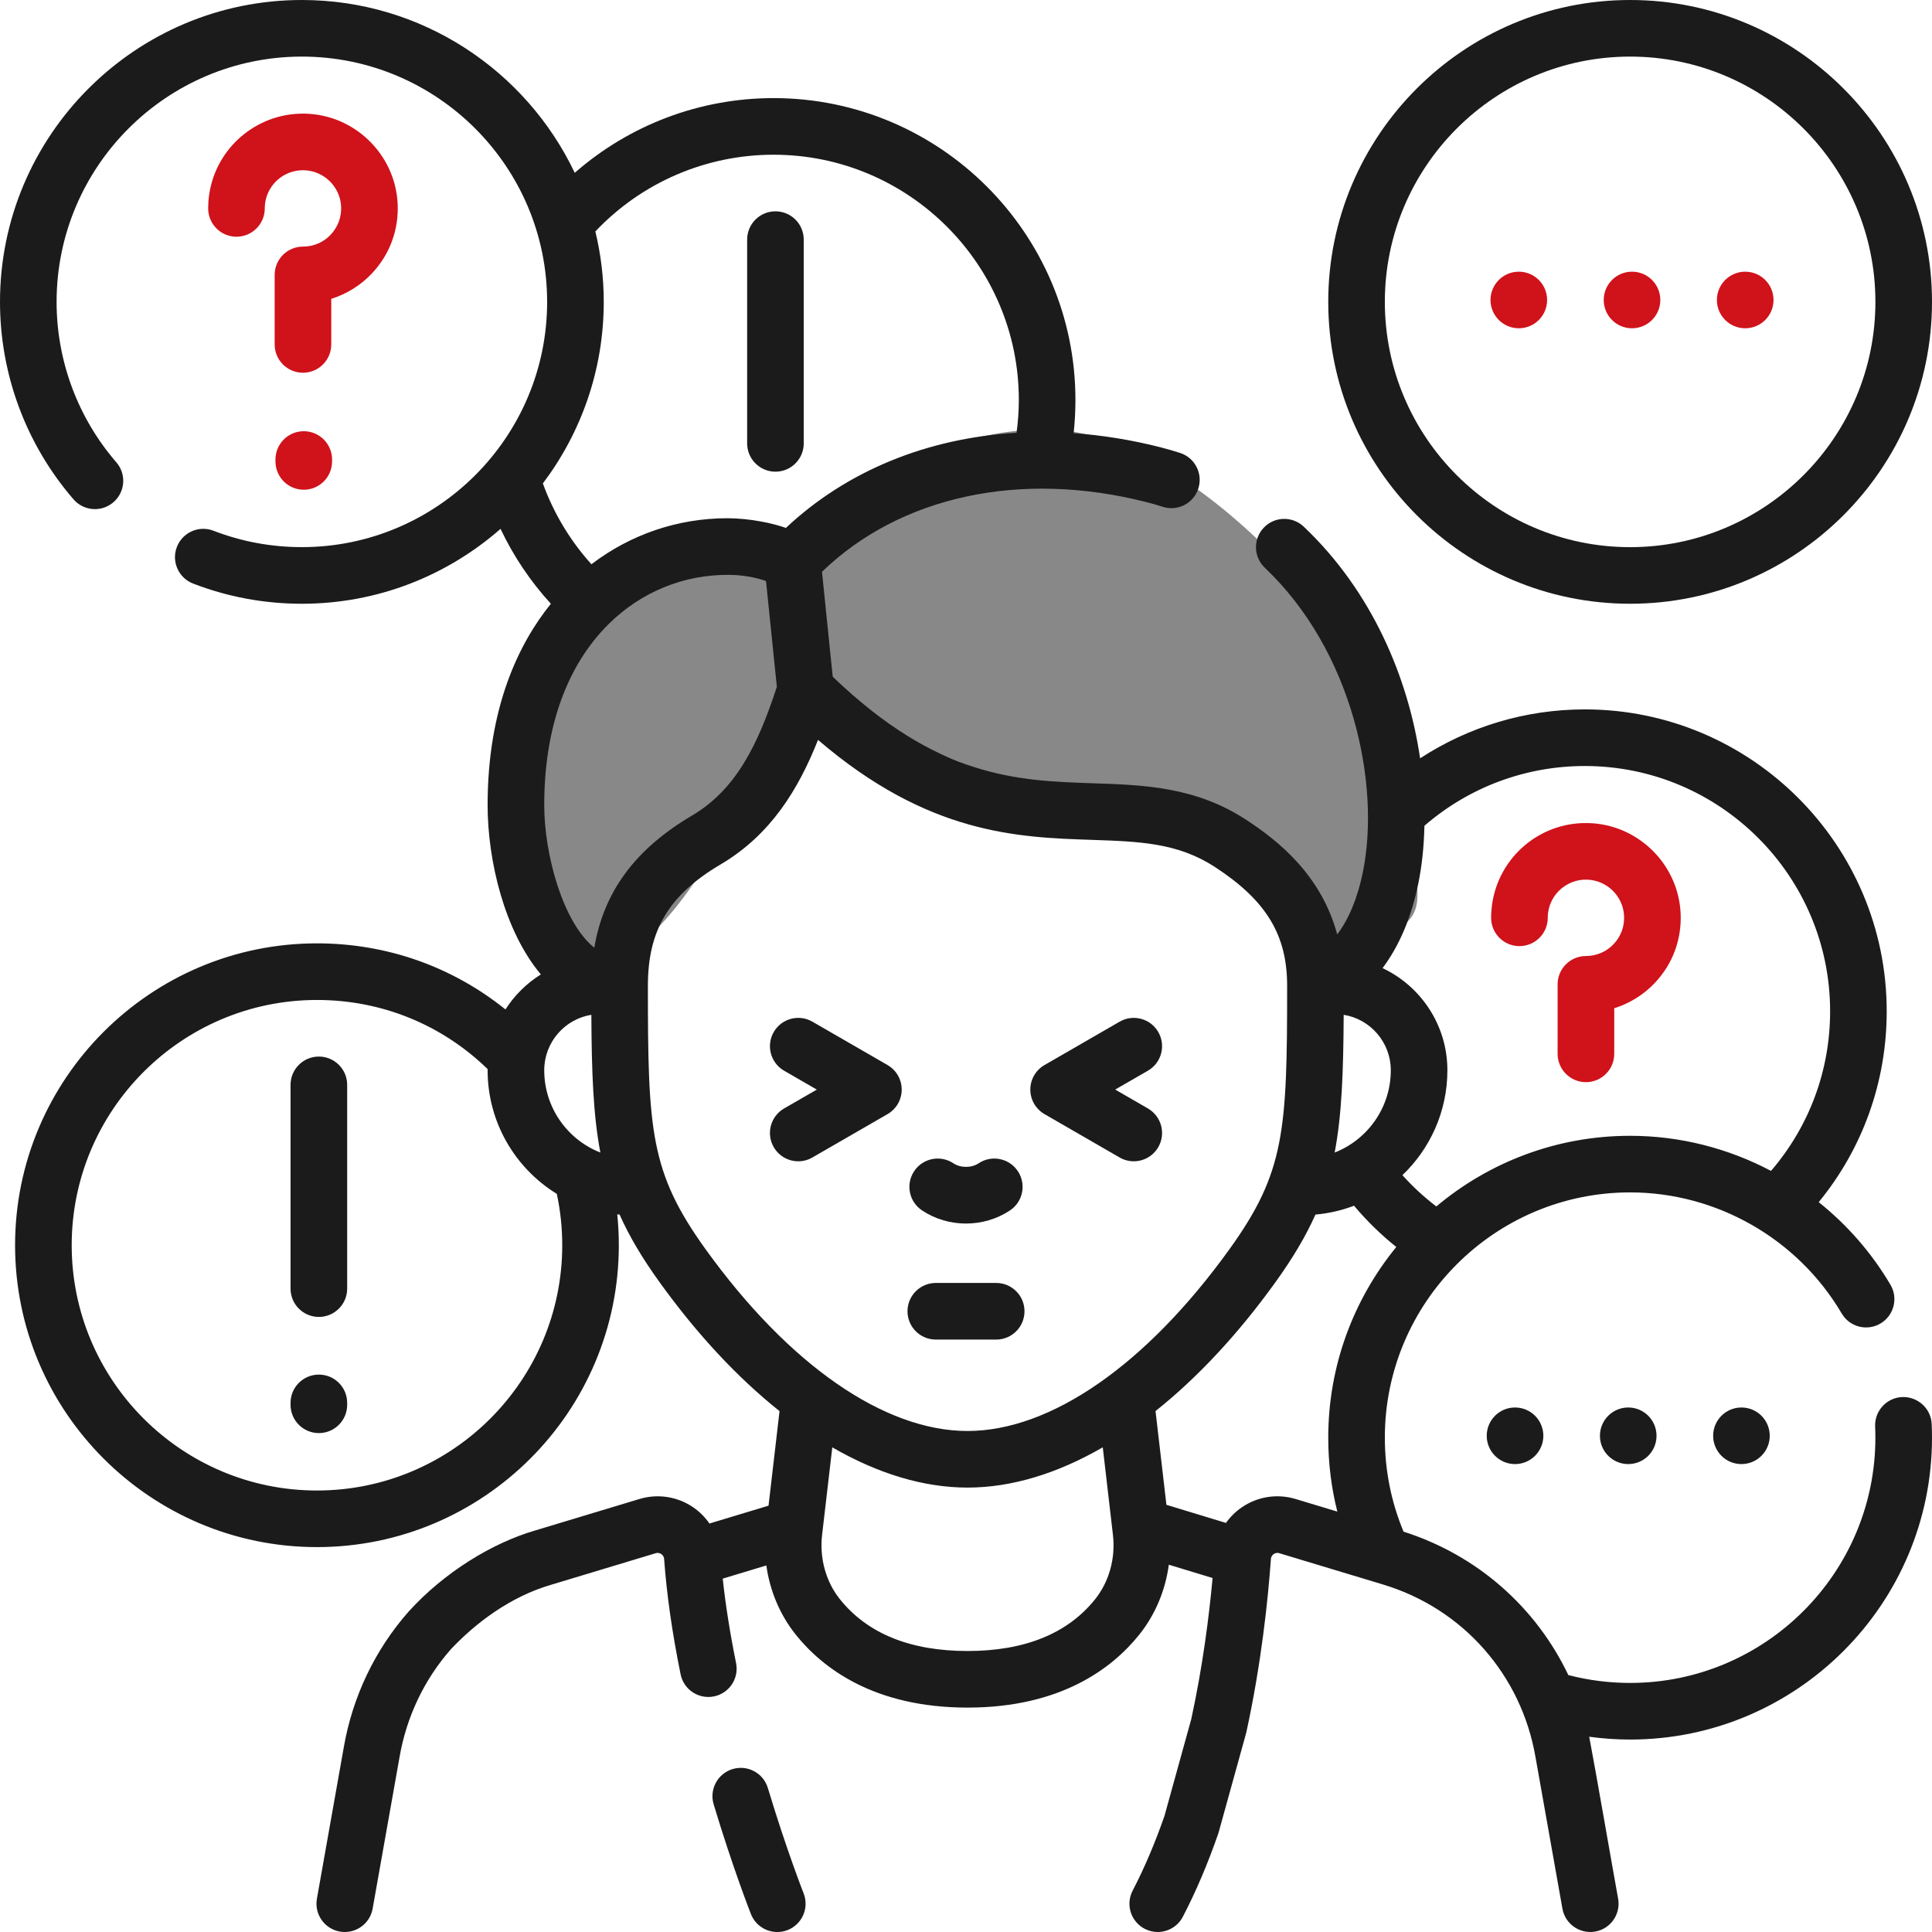 <svg width="72" height="72" viewBox="0 0 72 72" fill="none" xmlns="http://www.w3.org/2000/svg">
<g clip-path="url(#clip0_20468_66549)">
<path d="M29.5 21.999C30 26.5 25.314 36 22 36C18.686 36 19 31.313 19 28C19 24.686 21.686 20.5 25 20.5C28.314 20.5 29.5 18.685 29.5 21.999Z" fill="#888888"/>
<path d="M52 28.5C52 32.366 55.023 35 49.5 35C45.5 30.5 29.5 27.866 29.5 24C29.5 20.134 33.477 16 39 16C44.523 16 52 24.634 52 28.5Z" fill="#888888"/>
<path d="M56.625 35.259C57.208 35.259 57.68 34.787 57.68 34.205C57.68 34.137 57.684 34.07 57.694 34.005C57.791 33.303 58.395 32.781 59.104 32.781C59.113 32.781 59.123 32.781 59.133 32.782C59.875 32.796 60.486 33.388 60.524 34.127C60.545 34.523 60.407 34.898 60.135 35.184C59.863 35.47 59.497 35.628 59.103 35.628C58.52 35.628 58.048 36.1 58.048 36.683V39.274C58.048 39.856 58.52 40.329 59.103 40.329C59.686 40.329 60.158 39.856 60.158 39.274V37.575C60.727 37.396 61.249 37.075 61.665 36.636C62.339 35.927 62.682 34.997 62.631 34.018C62.535 32.179 61.017 30.71 59.175 30.673C57.382 30.634 55.851 31.944 55.604 33.713C55.582 33.874 55.57 34.04 55.57 34.205C55.57 34.787 56.042 35.259 56.625 35.259Z" fill="#D0121B"/>
<path d="M28.898 17.578C29.481 17.578 29.953 17.106 29.953 16.523V8.93C29.953 8.347 29.481 7.875 28.898 7.875C28.316 7.875 27.844 8.347 27.844 8.93V16.523C27.844 17.106 28.316 17.578 28.898 17.578Z" fill="#1B1B1B"/>
<path d="M60.75 22.5C66.953 22.5 72 17.453 72 11.25C72 5.047 66.953 0 60.75 0C54.547 0 49.5 5.047 49.5 11.25C49.5 17.453 54.547 22.5 60.75 22.5ZM60.75 2.109C65.79 2.109 69.891 6.21 69.891 11.25C69.891 16.29 65.79 20.391 60.75 20.391C55.71 20.391 51.609 16.29 51.609 11.25C51.609 6.21 55.71 2.109 60.75 2.109Z" fill="#1B1B1B"/>
<path d="M14.819 7.581C14.723 5.742 13.205 4.272 11.363 4.235C11.339 4.235 11.315 4.234 11.291 4.234C9.533 4.234 8.035 5.53 7.792 7.275C7.769 7.437 7.758 7.602 7.758 7.767C7.758 8.35 8.23 8.822 8.812 8.822C9.395 8.822 9.867 8.35 9.867 7.767C9.867 7.7 9.872 7.633 9.881 7.567C9.979 6.865 10.582 6.344 11.291 6.344C11.301 6.344 11.311 6.344 11.32 6.344C12.062 6.359 12.674 6.95 12.712 7.69C12.732 8.085 12.594 8.46 12.323 8.747C12.051 9.033 11.684 9.19 11.29 9.19C10.708 9.19 10.236 9.662 10.236 10.245V12.836C10.236 13.419 10.708 13.891 11.29 13.891C11.873 13.891 12.345 13.419 12.345 12.836V11.137C12.914 10.959 13.436 10.637 13.852 10.199C14.526 9.489 14.869 8.559 14.819 7.581Z" fill="#D0121B"/>
<path d="M11.32 16.07C10.738 16.07 10.266 16.542 10.266 17.125V17.196C10.266 17.779 10.738 18.251 11.32 18.251C11.903 18.251 12.375 17.779 12.375 17.196V17.125C12.375 16.543 11.903 16.07 11.32 16.07Z" fill="#D0121B"/>
<path d="M11.883 51.227C11.3 51.227 10.828 51.699 10.828 52.281V52.352C10.828 52.935 11.3 53.407 11.883 53.407C12.465 53.407 12.938 52.935 12.938 52.352V52.281C12.938 51.699 12.465 51.227 11.883 51.227Z" fill="#1B1B1B"/>
<path d="M11.883 49.078C12.465 49.078 12.938 48.606 12.938 48.023V40.43C12.938 39.847 12.465 39.375 11.883 39.375C11.3 39.375 10.828 39.847 10.828 40.43V48.023C10.828 48.606 11.3 49.078 11.883 49.078Z" fill="#1B1B1B"/>
<path d="M70.888 52.064C70.306 52.09 69.856 52.582 69.881 53.164C69.887 53.302 69.89 53.441 69.89 53.578C69.89 58.618 65.79 62.718 60.75 62.718C59.968 62.718 59.195 62.619 58.447 62.425C57.245 59.9 55.054 57.955 52.306 57.08C51.845 55.971 51.609 54.795 51.609 53.578C51.609 48.538 55.71 44.437 60.75 44.437C63.975 44.437 66.997 46.166 68.635 48.95C68.93 49.452 69.576 49.62 70.078 49.324C70.58 49.029 70.748 48.383 70.453 47.881C69.748 46.684 68.836 45.646 67.778 44.801C69.419 42.798 70.312 40.313 70.312 37.687C70.312 31.484 65.266 26.437 59.062 26.437C56.859 26.437 54.737 27.077 52.923 28.261C52.485 25.278 51.147 22.056 48.587 19.627C48.164 19.226 47.497 19.243 47.096 19.666C46.695 20.088 46.712 20.756 47.135 21.157C50.41 24.265 51.454 29.213 50.792 32.493C50.597 33.459 50.269 34.248 49.834 34.823C49.24 32.629 47.679 31.36 46.44 30.55C44.555 29.318 42.62 29.253 40.748 29.191C37.904 29.096 34.966 28.995 31.033 25.219L30.633 21.309C33.554 18.486 38.038 17.515 42.738 18.716C42.939 18.767 43.138 18.825 43.331 18.887C43.886 19.066 44.48 18.761 44.658 18.206C44.837 17.652 44.532 17.058 43.977 16.879C43.744 16.804 43.503 16.734 43.26 16.672C42.164 16.392 41.077 16.218 40.011 16.143C40.056 15.733 40.078 15.32 40.078 14.906C40.078 8.702 35.032 3.656 28.828 3.656C26.079 3.656 23.457 4.656 21.419 6.441C19.612 2.638 15.734 0 11.25 0C5.047 0 0 5.047 0 11.25C0 13.954 0.973 16.567 2.74 18.609C3.122 19.049 3.788 19.098 4.228 18.716C4.669 18.335 4.717 17.669 4.335 17.229C2.9 15.57 2.109 13.447 2.109 11.25C2.109 6.21 6.21 2.109 11.25 2.109C16.29 2.109 20.39 6.21 20.39 11.25C20.39 16.29 16.29 20.39 11.25 20.39C10.113 20.39 9.005 20.185 7.956 19.779C7.413 19.569 6.802 19.839 6.592 20.383C6.382 20.926 6.652 21.537 7.195 21.747C8.488 22.247 9.852 22.5 11.25 22.5C14.084 22.5 16.674 21.445 18.654 19.709C19.134 20.725 19.766 21.666 20.529 22.5C19.338 23.976 18.172 26.352 18.172 30.003C18.172 32.082 18.804 34.705 20.156 36.314C19.626 36.645 19.174 37.092 18.837 37.619C16.852 36.023 14.41 35.156 11.812 35.156C5.609 35.156 0.562 40.203 0.562 46.406C0.562 52.609 5.609 57.656 11.812 57.656C18.016 57.656 23.062 52.609 23.062 46.406C23.062 46.021 23.042 45.637 23.003 45.256C23.032 45.259 23.061 45.26 23.09 45.263C23.451 46.074 23.933 46.885 24.582 47.786C25.985 49.736 27.498 51.351 29.051 52.588L28.641 56.112L26.439 56.777C26.28 56.547 26.079 56.343 25.841 56.178C25.25 55.771 24.516 55.657 23.828 55.864L19.958 57.032C18.339 57.501 16.55 58.601 15.23 60.057C13.975 61.479 13.139 63.23 12.812 65.116L11.81 70.761C11.708 71.334 12.091 71.882 12.664 71.984C12.726 71.995 12.788 72 12.85 72C13.351 72 13.796 71.641 13.887 71.13L14.89 65.48C15.15 63.977 15.812 62.588 16.805 61.46C17.709 60.504 19.001 59.501 20.568 59.051L24.438 57.883C24.529 57.856 24.601 57.886 24.645 57.916C24.689 57.946 24.743 58.003 24.75 58.101C24.844 59.406 25.05 60.852 25.364 62.397C25.48 62.967 26.037 63.336 26.607 63.22C27.178 63.105 27.547 62.548 27.431 61.977C27.205 60.863 27.039 59.809 26.934 58.831L28.559 58.34C28.691 59.287 29.068 60.187 29.661 60.925C30.655 62.163 32.571 63.637 36.057 63.637C39.543 63.637 41.459 62.162 42.452 60.925C43.051 60.179 43.431 59.269 43.559 58.312L45.189 58.808C45.061 60.217 44.826 62.079 44.396 64.063L43.395 67.679C43.041 68.694 42.643 69.629 42.211 70.457C41.941 70.973 42.141 71.61 42.657 71.88C42.813 71.961 42.98 72 43.145 72C43.525 72 43.892 71.794 44.08 71.433C44.565 70.505 45.009 69.463 45.399 68.338C45.406 68.317 45.413 68.295 45.419 68.274L46.437 64.597C46.442 64.578 46.447 64.559 46.451 64.54C47.006 61.989 47.253 59.63 47.363 58.101C47.37 58.003 47.424 57.946 47.468 57.916C47.512 57.886 47.583 57.855 47.675 57.883L51.545 59.051C54.517 59.948 56.693 62.412 57.224 65.484L58.227 71.129C58.328 71.703 58.877 72.084 59.449 71.984C60.023 71.882 60.405 71.334 60.303 70.761C60.051 69.373 59.475 66.03 59.225 64.723C59.728 64.792 60.237 64.828 60.75 64.828C66.953 64.828 72 59.781 72 53.578C72 53.41 71.996 53.239 71.989 53.071C71.963 52.489 71.469 52.042 70.888 52.064ZM68.203 37.687C68.203 39.896 67.424 41.981 66 43.636C64.403 42.792 62.604 42.328 60.75 42.328C58.003 42.328 55.483 43.319 53.528 44.961C53.07 44.612 52.648 44.223 52.264 43.795C53.295 42.811 53.94 41.422 53.94 39.885C53.94 38.204 52.95 36.751 51.524 36.079C52.146 35.25 52.603 34.181 52.859 32.911C52.992 32.254 53.068 31.534 53.084 30.774C54.745 29.336 56.854 28.547 59.062 28.547C64.102 28.547 68.203 32.647 68.203 37.687ZM50.075 37.819C51.068 37.978 51.831 38.843 51.831 39.886C51.831 41.28 50.962 42.474 49.739 42.952C50.004 41.562 50.064 39.967 50.075 37.819ZM22.5 11.25C22.5 10.346 22.39 9.468 22.187 8.625C23.912 6.802 26.305 5.766 28.828 5.766C33.868 5.766 37.969 9.866 37.969 14.906C37.969 15.316 37.938 15.725 37.884 16.129C34.567 16.323 31.558 17.539 29.289 19.674C28.809 19.503 27.957 19.315 27.11 19.313C25.26 19.313 23.499 19.916 22.041 21.028C21.247 20.149 20.633 19.126 20.231 18.016C21.654 16.132 22.5 13.788 22.5 11.25ZM22.678 23.261C23.886 22.063 25.478 21.41 27.159 21.423C27.651 21.427 28.109 21.503 28.547 21.652L28.951 25.595C28.24 27.782 27.413 29.436 25.787 30.395C23.679 31.639 22.499 33.225 22.148 35.319C20.985 34.389 20.282 31.859 20.282 30.003C20.282 27.148 21.11 24.817 22.678 23.261ZM20.282 39.885C20.282 38.843 21.045 37.978 22.038 37.819C22.049 39.967 22.108 41.562 22.374 42.952C21.151 42.474 20.282 41.28 20.282 39.885ZM20.953 46.406C20.953 51.446 16.853 55.547 11.812 55.547C6.772 55.547 2.672 51.446 2.672 46.406C2.672 41.366 6.772 37.266 11.812 37.266C14.218 37.266 16.46 38.179 18.174 39.843C18.173 39.858 18.172 39.871 18.172 39.885C18.172 41.832 19.206 43.542 20.751 44.492C20.885 45.118 20.953 45.76 20.953 46.406ZM26.294 46.554C24.23 43.686 24.145 42.151 24.145 36.736C24.145 34.66 24.931 33.35 26.859 32.212C28.726 31.111 29.761 29.404 30.485 27.573C34.587 31.096 37.938 31.208 40.677 31.299C42.475 31.36 43.895 31.407 45.286 32.316C47.191 33.561 47.968 34.842 47.968 36.736C47.968 42.152 47.883 43.686 45.819 46.554C42.72 50.859 39.162 53.329 36.056 53.329C32.951 53.329 29.393 50.859 26.294 46.554ZM40.807 59.605C39.782 60.881 38.184 61.528 36.056 61.528C33.929 61.528 32.331 60.881 31.306 59.605C30.779 58.949 30.536 58.073 30.637 57.201L31.017 53.938C32.712 54.918 34.421 55.438 36.056 55.438C37.693 55.438 39.402 54.918 41.097 53.937L41.476 57.202C41.577 58.073 41.334 58.949 40.807 59.605ZM46.272 56.178C46.041 56.337 45.845 56.534 45.688 56.755L43.469 56.08L43.063 52.586C44.616 51.35 46.128 49.735 47.531 47.786C48.179 46.885 48.662 46.074 49.023 45.263C49.525 45.219 50.007 45.107 50.461 44.934C50.935 45.498 51.462 46.012 52.036 46.472C50.452 48.41 49.5 50.885 49.5 53.578C49.5 54.519 49.613 55.44 49.838 56.333L48.285 55.864C47.597 55.656 46.864 55.771 46.272 56.178Z" fill="#1B1B1B"/>
<path d="M28.616 66.634C28.448 66.076 27.859 65.76 27.302 65.928C26.744 66.096 26.428 66.684 26.596 67.242C27.315 69.629 27.959 71.265 27.986 71.334C28.15 71.748 28.547 72.001 28.968 72.001C29.097 72.001 29.228 71.977 29.355 71.927C29.897 71.712 30.162 71.1 29.948 70.558C29.942 70.542 29.309 68.936 28.616 66.634Z" fill="#1B1B1B"/>
<path d="M38.924 41.519L41.725 43.136C41.891 43.232 42.072 43.278 42.251 43.278C42.616 43.278 42.97 43.088 43.166 42.75C43.457 42.246 43.284 41.601 42.779 41.309L41.56 40.605L42.779 39.902C43.284 39.611 43.457 38.965 43.166 38.461C42.874 37.956 42.229 37.784 41.725 38.075L38.924 39.692C38.598 39.881 38.397 40.229 38.397 40.605C38.397 40.982 38.598 41.33 38.924 41.519Z" fill="#1B1B1B"/>
<path d="M33.077 39.692L30.276 38.075C29.771 37.784 29.126 37.956 28.835 38.461C28.544 38.965 28.716 39.611 29.221 39.902L30.44 40.606L29.221 41.309C28.716 41.601 28.544 42.246 28.835 42.75C29.03 43.089 29.385 43.278 29.749 43.278C29.928 43.278 30.11 43.232 30.276 43.136L33.077 41.519C33.403 41.331 33.604 40.983 33.604 40.606C33.604 40.229 33.403 39.881 33.077 39.692Z" fill="#1B1B1B"/>
<path d="M38.18 48.867C38.18 48.285 37.708 47.812 37.125 47.812H34.875C34.292 47.812 33.82 48.285 33.82 48.867C33.82 49.45 34.292 49.922 34.875 49.922H37.125C37.708 49.922 38.18 49.45 38.18 48.867Z" fill="#1B1B1B"/>
<path d="M34.361 45.108C34.851 45.435 35.425 45.598 36 45.598C36.575 45.598 37.149 45.435 37.64 45.108C38.124 44.785 38.255 44.13 37.932 43.646C37.609 43.161 36.955 43.03 36.47 43.353C36.202 43.531 35.798 43.531 35.53 43.353C35.046 43.03 34.391 43.161 34.068 43.646C33.745 44.13 33.876 44.785 34.361 45.108Z" fill="#1B1B1B"/>
<path d="M56.602 12.234C57.184 12.234 57.656 11.762 57.656 11.18C57.656 10.597 57.184 10.125 56.602 10.125C56.019 10.125 55.547 10.597 55.547 11.18C55.547 11.762 56.019 12.234 56.602 12.234Z" fill="#D0121B"/>
<path d="M65.039 12.234C65.622 12.234 66.094 11.762 66.094 11.18C66.094 10.597 65.622 10.125 65.039 10.125C64.457 10.125 63.984 10.597 63.984 11.18C63.984 11.762 64.457 12.234 65.039 12.234Z" fill="#D0121B"/>
<path d="M60.82 12.234C61.403 12.234 61.875 11.762 61.875 11.18C61.875 10.597 61.403 10.125 60.82 10.125C60.238 10.125 59.766 10.597 59.766 11.18C59.766 11.762 60.238 12.234 60.82 12.234Z" fill="#D0121B"/>
<path d="M56.461 54.562C57.043 54.562 57.516 54.09 57.516 53.508C57.516 52.925 57.043 52.453 56.461 52.453C55.878 52.453 55.406 52.925 55.406 53.508C55.406 54.09 55.878 54.562 56.461 54.562Z" fill="#1B1B1B"/>
<path d="M64.898 54.562C65.481 54.562 65.953 54.09 65.953 53.508C65.953 52.925 65.481 52.453 64.898 52.453C64.316 52.453 63.844 52.925 63.844 53.508C63.844 54.09 64.316 54.562 64.898 54.562Z" fill="#1B1B1B"/>
<path d="M60.68 54.562C61.262 54.562 61.734 54.09 61.734 53.508C61.734 52.925 61.262 52.453 60.68 52.453C60.097 52.453 59.625 52.925 59.625 53.508C59.625 54.09 60.097 54.562 60.68 54.562Z" fill="#1B1B1B"/>
</g>
<defs>
<clipPath id="clip0_20468_66549">
<rect width="72" height="72" fill="white"/>
</clipPath>
</defs>
</svg>
